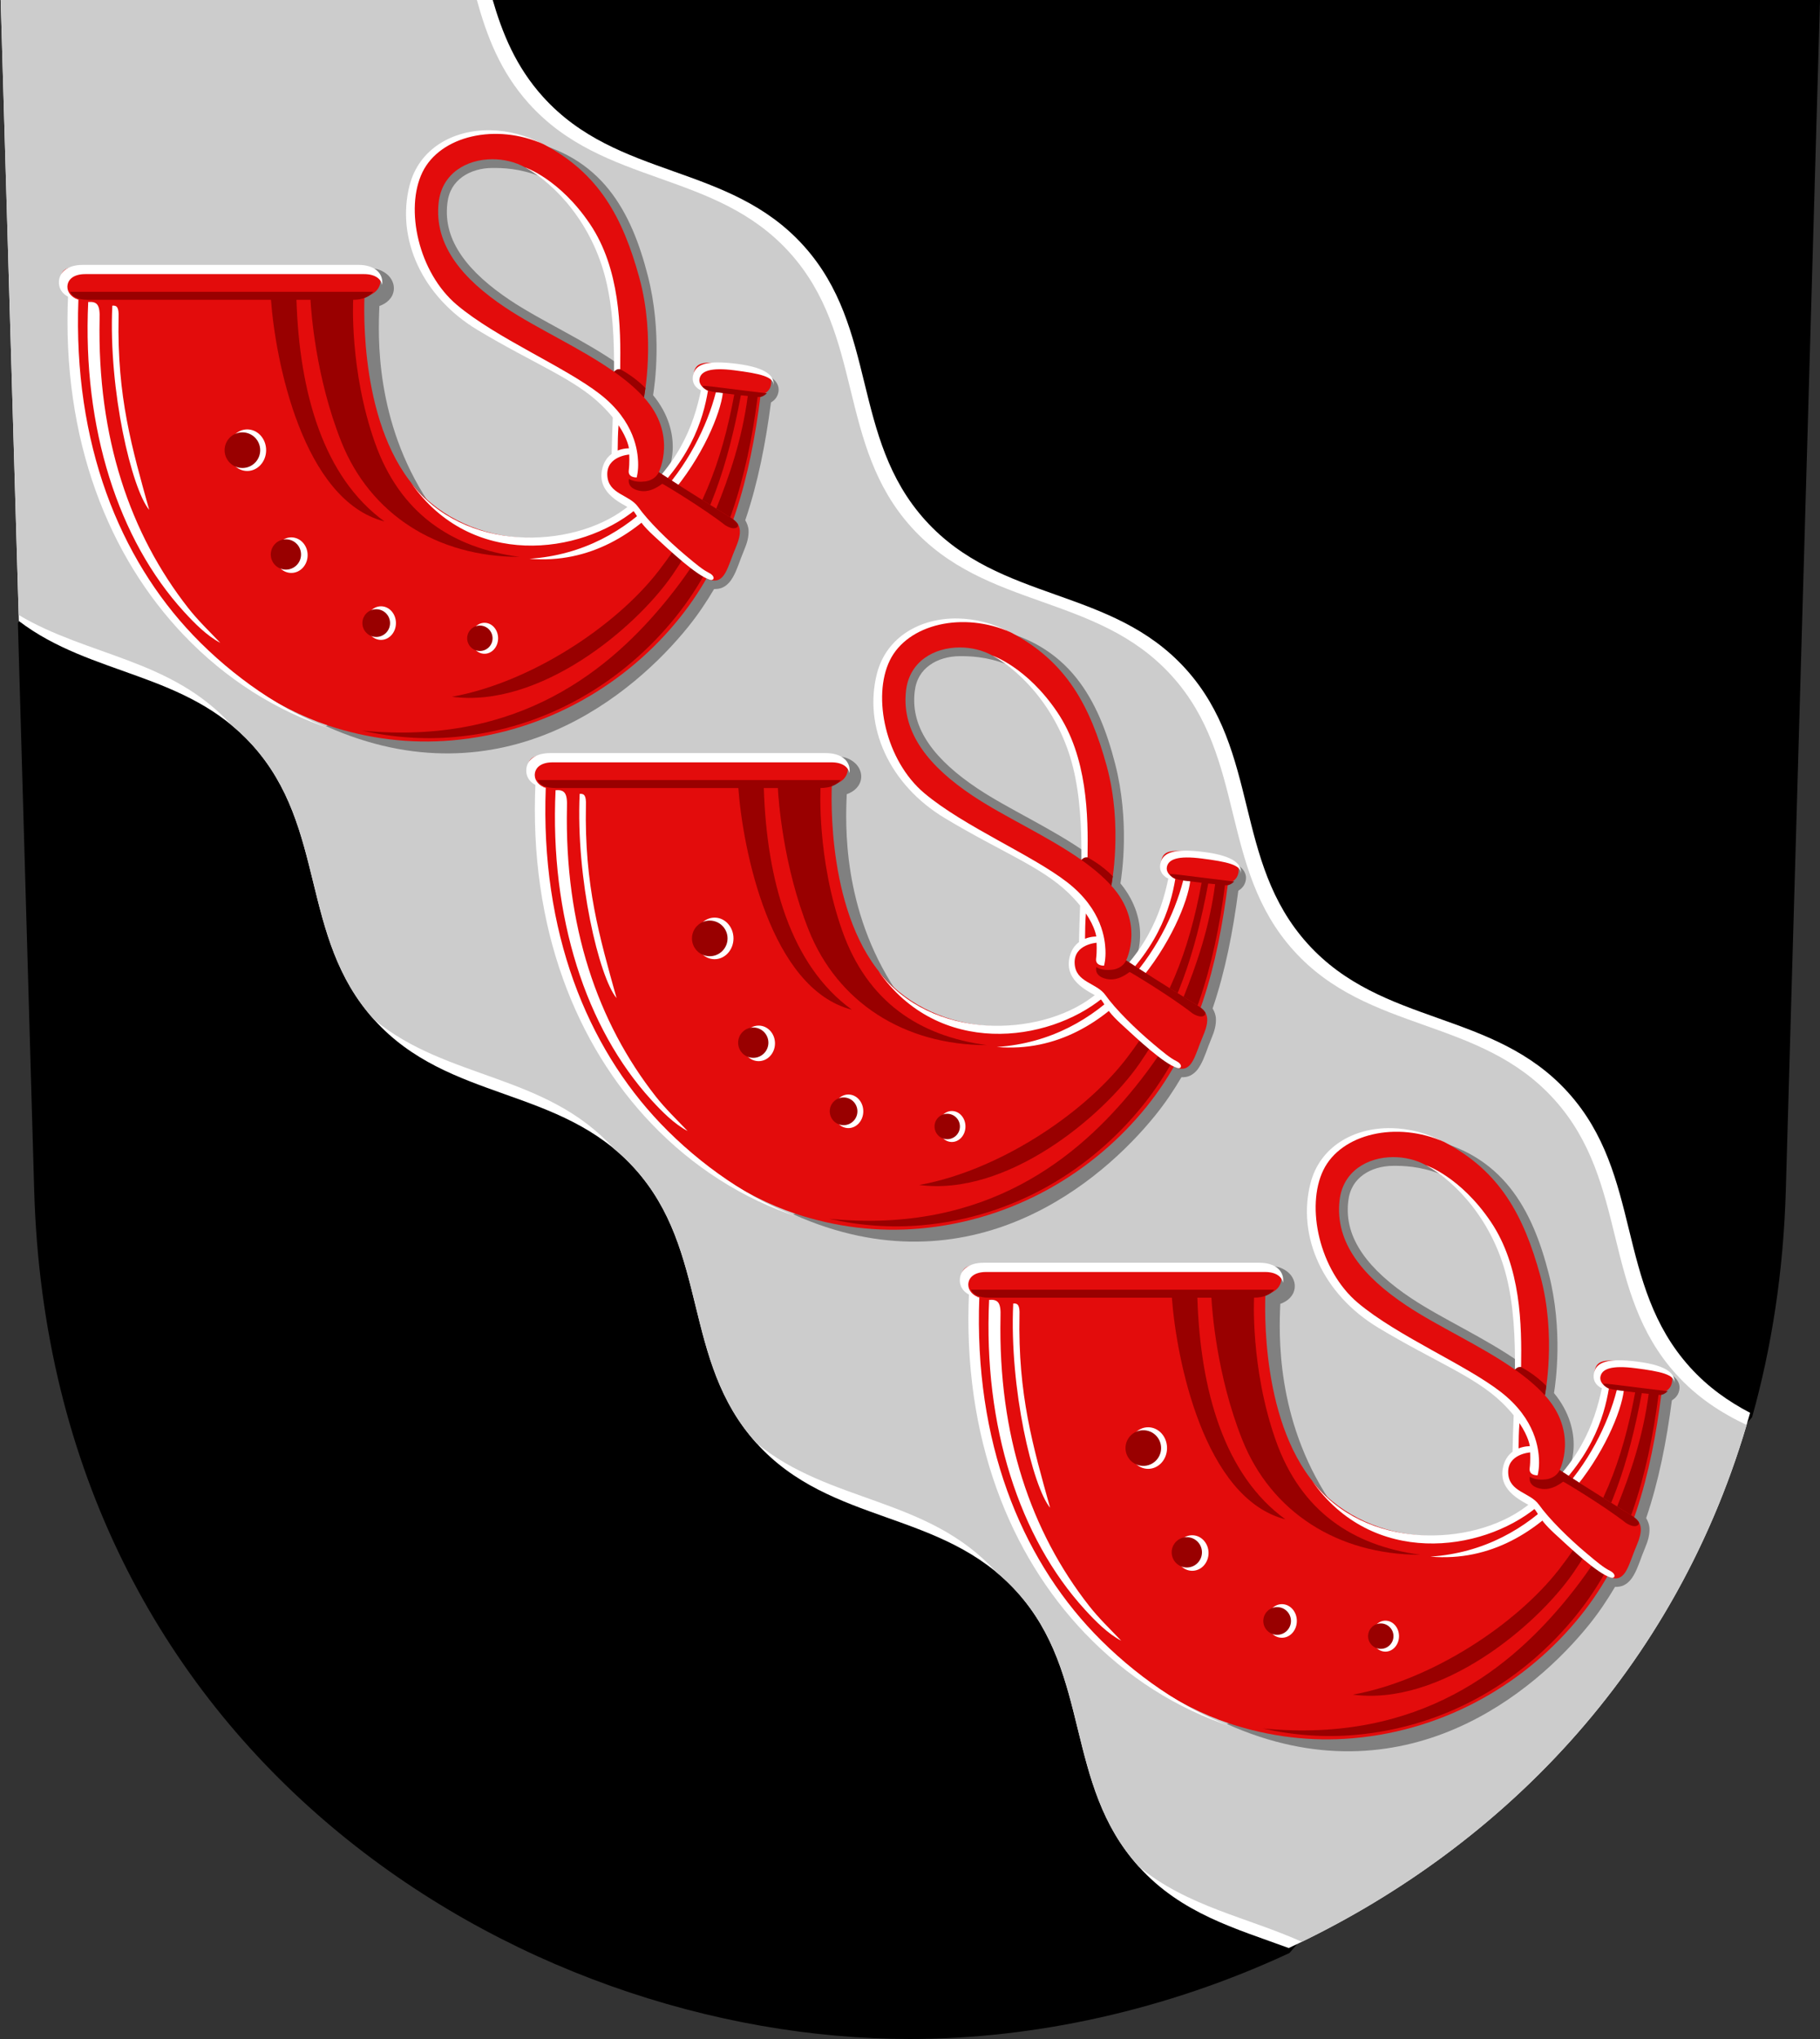 <?xml version="1.0" encoding="UTF-8" standalone="no"?>
<svg
   xmlns:dc="http://purl.org/dc/elements/1.1/"
   xmlns:cc="http://creativecommons.org/ns#"
   xmlns:rdf="http://www.w3.org/1999/02/22-rdf-syntax-ns#"
   xmlns:svg="http://www.w3.org/2000/svg"
   xmlns="http://www.w3.org/2000/svg"
   width="500"
   height="560"
   viewBox="0 0 132.292 148.167"
   version="1.1"
   id="svg847">
  <rect x="0" y="0" width="132.292" height="148.167" fill="#333333" stroke="none"/>
  <defs
     id="defs841" />
  <path
     id="path8294"
     style="font-variation-settings:normal;vector-effect:none;fill:#000000;fill-opacity:1;stroke:none;stroke-width:0.265;stroke-linecap:butt;stroke-linejoin:miter;stroke-miterlimit:5;stroke-dasharray:none;stroke-dashoffset:0;stroke-opacity:1;stop-color:#000000;opacity:1"
     d="m 1.3,45.274 1.184,41.203 c 1.182,41.144 35.294,61.69 63.662,61.69 9.029,0 18.639,-2.085 27.584,-6.249 L 127.356,102.984 c 1.423,-5.075 2.281,-10.576 2.452,-16.507 C 130.989,45.333 132.292,0 132.292,0 H 35.809 Z" />
  <g
     id="use8305"
     style="stroke-width:0.277;stroke-miterlimit:5;stroke-dasharray:none;opacity:1"
     transform="matrix(0.641,0.71,-0.709,0.642,-67.346,-204.323)">
    <path
       id="use8333"
       style="font-variation-settings:normal;vector-effect:none;fill:#ffffff;fill-opacity:1;stroke:none;stroke-width:1.147;stroke-linecap:butt;stroke-linejoin:miter;stroke-miterlimit:5;stroke-dasharray:none;stroke-dashoffset:0;stroke-opacity:1;stop-color:#000000"
       d="m 74.465,195.178 5.141,178.809 c 20.922,15.941 48.197,14.636 67.23,35.705 21.495,23.794 13.517,55.161 35.012,78.955 21.495,23.794 53.509,19.034 75.004,42.828 21.495,23.794 13.517,55.161 35.012,78.955 21.495,23.794 53.509,19.034 75.004,42.828 21.495,23.794 13.515,55.161 35.01,78.955 12.271,13.584 27.968,17.866 43.182,23.463 59.739,-27.778 111.968,-79.02 132.951,-153.766 -6.2,-3.237 -12.083,-7.339 -17.334,-13.152 -21.495,-23.794 -13.517,-55.161 -35.012,-78.955 -21.495,-23.794 -53.507,-19.032 -75.002,-42.826 -21.495,-23.794 -13.517,-55.163 -35.012,-78.957 -21.495,-23.794 -53.509,-19.032 -75.004,-42.826 -21.495,-23.794 -13.517,-55.161 -35.012,-78.955 -21.495,-23.794 -53.509,-19.034 -75.004,-42.828 -7.816,-8.652 -11.728,-18.306 -14.584,-28.232 z"
       transform="matrix(0.177,-0.196,0.196,0.177,154.135,70.849)" />
    <path
       id="path8343"
       style="font-variation-settings:normal;vector-effect:none;fill:#cccccc;fill-opacity:1;stroke:none;stroke-width:1.147;stroke-linecap:butt;stroke-linejoin:miter;stroke-miterlimit:5;stroke-dasharray:none;stroke-dashoffset:0;stroke-opacity:1;stop-color:#000000"
       d="M 75.244,195.178 74.475,195.5 79.557,372.256 c 19.948,11.89 44.039,12.617 61.314,31.74 2.061,1.703 4.056,3.582 5.965,5.695 21.483,23.781 13.527,55.125 34.977,78.914 21.137,17.469 49.489,15.493 69.074,37.174 2.061,1.703 4.056,3.582 5.965,5.695 21.483,23.781 13.527,55.125 34.977,78.914 21.137,17.469 49.489,15.493 69.076,37.176 2.061,1.704 4.055,3.582 5.963,5.693 21.481,23.779 13.526,55.121 34.971,78.91 14.047,11.612 31.276,14.639 47.006,21.723 57.223,-27.712 107.01,-77.203 128.158,-148.488 -7.301,-3.456 -14.236,-7.903 -20.326,-14.645 -21.495,-23.794 -13.515,-55.161 -35.01,-78.955 -21.495,-23.794 -53.509,-19.032 -75.004,-42.826 -21.495,-23.794 -13.517,-55.163 -35.012,-78.957 -21.495,-23.794 -53.509,-19.032 -75.004,-42.826 -21.495,-23.794 -13.517,-55.161 -35.012,-78.955 -21.495,-23.794 -53.509,-19.034 -75.004,-42.828 -8.339,-9.232 -12.23,-19.606 -15.139,-30.232 z"
       transform="matrix(0.177,-0.196,0.196,0.177,154.135,70.849)" />
  </g>
  <g
     id="g12063"
     transform="matrix(0.956,0,0,0.957,-18.834,-49.419)"
     style="stroke-width:1.046;opacity:1">
    <path
       style="color:#000000;font-style:normal;font-variant:normal;font-weight:normal;font-stretch:normal;font-size:medium;line-height:normal;font-family:sans-serif;font-variant-ligatures:normal;font-variant-position:normal;font-variant-caps:normal;font-variant-numeric:normal;font-variant-alternates:normal;font-variant-east-asian:normal;font-feature-settings:normal;font-variation-settings:normal;text-indent:0;text-align:start;text-decoration:none;text-decoration-line:none;text-decoration-style:solid;text-decoration-color:#000000;letter-spacing:normal;word-spacing:normal;text-transform:none;writing-mode:lr-tb;direction:ltr;text-orientation:mixed;dominant-baseline:auto;baseline-shift:baseline;text-anchor:start;white-space:normal;shape-padding:0;shape-margin:0;inline-size:0;clip-rule:nonzero;display:inline;overflow:visible;visibility:visible;opacity:1;isolation:auto;mix-blend-mode:normal;color-interpolation:sRGB;color-interpolation-filters:linearRGB;solid-color:#000000;solid-opacity:1;vector-effect:none;fill:#808080;fill-opacity:1;fill-rule:evenodd;stroke:none;stroke-width:1.046;stroke-linecap:butt;stroke-linejoin:miter;stroke-miterlimit:5;stroke-dasharray:none;stroke-dashoffset:0;stroke-opacity:1;paint-order:markers stroke fill;color-rendering:auto;image-rendering:auto;shape-rendering:auto;text-rendering:auto;enable-background:accumulate;stop-color:#000000;stop-opacity:1"
       d="m 379.24,392.215 c 4.885,6.094 7.963,14.01 10.217,22.76 4.29,16.653 1.285,33.207 1.285,33.207 l 3.49,22.719 5.459,0.264 c 0,0 1.595,-3.213 1.758,-7.758 0.153,-4.275 -1.108,-9.941 -5.629,-15.416 0.458,-2.765 2.683,-17.94 -1.521,-34.262 -2.345,-9.102 -5.6,-17.706 -11.158,-24.641 -5.559,-6.934 -13.48,-12.082 -24.52,-14.115 l -20.467,6.422 c -3.326,2.408 -5.786,6.219 -6.342,11.082 -0.772,6.758 1.192,12.941 4.889,18.305 3.697,5.364 9.073,9.996 15.34,14.174 9.438,6.292 21.752,11.745 31.129,18.354 l 2.879,-4.086 c -9.986,-7.037 -22.377,-12.523 -31.234,-18.428 -5.939,-3.959 -10.829,-8.256 -13.996,-12.852 -3.167,-4.595 -4.666,-9.4 -4.037,-14.9 0.407,-3.565 1.999,-5.931 4.305,-7.6 2.305,-1.669 5.411,-2.551 8.6,-2.561 2.763,-0.008 7.639,0.049 13.658,2.402 z m -66.896,28.131 c -0.241,6.237 -2.492,34.825 14.857,61.062 l 4.17,-2.758 c -15.409,-23.303 -14.455,-47.771 -14.08,-56.213 2.214,-0.777 3.888,-2.372 4.133,-4.596 0.161,-1.461 -0.429,-2.958 -1.441,-4.021 -1.012,-1.063 -2.661,-1.978 -4.458,-2.132 z m -10.396,122.471 c 25.351,11.367 47.735,9.011 65.438,1.395 17.703,-7.616 30.803,-20.343 38.434,-29.77 2.832,-3.499 5.284,-7.156 7.502,-10.908 0.899,0.019 1.779,-0.103 2.553,-0.49 1.368,-0.685 2.222,-1.81 2.865,-2.939 1.286,-2.258 1.997,-4.906 3.113,-7.512 0.967,-2.256 1.444,-4.095 1.361,-5.842 -0.052,-1.1 -0.448,-2.064 -0.947,-2.926 3.661,-10.781 5.852,-22.128 7.371,-33.729 0.431,-0.297 0.883,-0.591 1.338,-1.166 0.6,-0.759 1.17,-2.234 0.689,-3.631 -0.481,-1.397 -1.553,-2.229 -2.857,-2.916 l -3.75,4.453 -25.217,53.155 z m 109.094,-39.684 c 10e-4,5e-4 0.019,0.006 0.023,0.008 l -0.004,0.002 c 10e-6,10e-6 -0.017,-0.009 -0.019,-0.01 z"
       id="path12069"
       transform="scale(0.265)" />
    <path
       id="rect8355-2"
       style="fill:#e30c0c;fill-opacity:1;fill-rule:evenodd;stroke:none;stroke-width:0.277;stroke-linejoin:miter;stroke-miterlimit:5;stroke-dasharray:none;paint-order:markers stroke fill"
       d="m 61.447,108.935 h 20.471 c 1.215,0 2.252,0.307 2.252,1.04 0,0.733 -0.612,1.324 -1.827,1.324 H 61.447 c -1.215,0 -1.614,-0.59 -1.614,-1.324 0,-0.733 0.399,-1.04 1.614,-1.04 z" />
    <path
       style="font-variation-settings:normal;opacity:1;vector-effect:none;fill:#e30c0c;fill-opacity:1;stroke:none;stroke-width:0.138;stroke-linecap:butt;stroke-linejoin:miter;stroke-miterlimit:5;stroke-dasharray:none;stroke-dashoffset:0;stroke-opacity:1;stop-color:#000000;stop-opacity:1"
       d="m 82.966,110.865 c 0,0 -0.631,8.988 3.378,14.3 4.009,5.312 12.098,5.513 16.425,2.255 4.328,-3.258 5.262,-6.507 5.816,-9.155 0,0 -0.769,-0.397 -0.6,-1.234 0.169,-0.838 0.727,-0.927 3.057,-0.626 2.33,0.301 2.911,0.712 2.831,1.428 -0.085,0.763 -0.802,0.852 -0.802,0.852 -0.791,6.241 -2.276,12.149 -6.213,17.012 -3.937,4.863 -9.992,8.607 -17.272,9.233 -3.15,0.271 -6.308,-0.11 -9.388,-1.126 -4.039,-1.332 -8.008,-4.143 -11.201,-7.487 -5.627,-5.893 -8.883,-14.331 -8.358,-25.491 z"
       id="path8358" />
    <path
       id="rect8355"
       style="opacity:1;fill:#ffffff;fill-opacity:1;fill-rule:evenodd;stroke:none;stroke-width:1.046;stroke-linejoin:miter;stroke-miterlimit:5;stroke-dasharray:none;paint-order:markers stroke fill"
       d="m 227.773,416.979 c 0,-2.037 1.655,-3.678 5.129,-3.678 h 79.998 c 3.131,0 4.847,1.337 5.158,3.092 0.038,-0.242 0.065,-0.488 0.065,-0.74 0,-2.772 -2.312,-5.002 -6.904,-5.002 h -78.979 c -4.592,0 -6.904,2.23 -6.904,5.002 0,2.494 1.873,4.552 5.594,4.939 -1.765,-0.473 -3.156,-1.968 -3.156,-3.612 z m 90.285,-0.584 c -0.048,0.302 -0.125,0.594 -0.232,0.875 0.107,-0.281 0.185,-0.573 0.232,-0.875 z m -0.232,0.875 c -0.213,0.56 -0.543,1.077 -0.99,1.527 0.449,-0.451 0.777,-0.967 0.99,-1.527 z m -1.002,1.539 c -0.212,0.211 -0.455,0.405 -0.719,0.586 0.264,-0.181 0.507,-0.375 0.719,-0.586 z m -0.797,0.641 c -0.256,0.169 -0.537,0.32 -0.84,0.457 0.303,-0.137 0.584,-0.288 0.84,-0.457 z m -0.979,0.52 c -0.305,0.13 -0.634,0.243 -0.984,0.338 0.351,-0.095 0.679,-0.208 0.984,-0.338 z m -1.158,0.381 c -0.362,0.09 -0.742,0.164 -1.15,0.215 0.408,-0.05 0.789,-0.125 1.15,-0.215 z m -1.295,0.229 c -0.435,0.048 -0.89,0.078 -1.377,0.078 0.486,0 0.942,-0.03 1.377,-0.078 z"
       transform="scale(0.265)" />
    <path
       id="path8372"
       style="font-variation-settings:normal;opacity:1;vector-effect:none;fill:#ffffff;fill-opacity:1;stroke:none;stroke-width:0.523;stroke-linecap:butt;stroke-linejoin:miter;stroke-miterlimit:5;stroke-dasharray:none;stroke-dashoffset:0;stroke-opacity:1;stop-color:#000000;stop-opacity:1"
       transform="scale(0.265)"
       d="m 242.456,425.613 c 0.101,-2.701 -0.43,-3.403 -1.796,-3.28 -1.148,24.393 5.602,52.582 10.581,58.516 -4.895,-17.574 -9.254,-32.296 -8.786,-55.236 z m -8.711,-4.329 c -1.708,36.28 8.73,68.245 27.462,88.737 3.046,3.332 6.575,6.9 10.436,8.933 -3.172,-3.331 -6.416,-6.426 -9.187,-9.957 -16.669,-21.244 -26.14,-48.716 -25.444,-82.835 0.151,-4.018 -0.64,-5.061 -3.268,-4.878 z m 182.097,25.992 -2.008,-0.133 c -5.041,19.653 -22.774,45.684 -53.5,47.717 34.742,3.009 54.171,-35.64 55.508,-47.585 z m -152.032,69.456 c -20.983,-21.973 -34.431,-54.76 -32.881,-96.142 -1.365,-0.104 -2.128,-0.943 -2.944,-1.718 -1.986,42.179 11.906,75.588 33.174,97.859 12.115,12.687 26.624,21.759 41.955,26.78 -13.234,-4.859 -27.756,-14.687 -39.305,-26.78 z M 414.283,438.6 c -4.631,0.03 -6.523,1.346 -7.002,3.721 -0.639,3.167 2.268,4.287 2.268,4.287 -2.094,10.01 -6.435,22.38 -21.791,33.939 -15.356,11.559 -46.266,12.594 -61.418,-7.482 17.299,24.801 48.602,20.629 64.428,7.717 15.826,-12.912 19.452,-26.114 20.789,-34.041 0,0 -2.846,-1.311 -2.41,-3.473 0.436,-2.161 3.058,-3.301 10.068,-2.396 7.01,0.905 11.474,1.772 11.174,4.48 0.3,-2.708 -1.704,-5.209 -10.512,-6.346 -2.202,-0.284 -4.05,-0.416 -5.594,-0.406 z" />
    <path
       id="path8401"
       style="opacity:1;fill:#990000;fill-opacity:1;fill-rule:evenodd;stroke:none;stroke-width:1.046;stroke-linejoin:miter;stroke-miterlimit:5;stroke-dasharray:none;paint-order:markers stroke fill"
       d="m 228.543,418.379 c 0.673,1.489 2.332,2.277 5.146,2.277 h 52.492 c 1.282,17.415 9.103,57.534 32.574,63.516 -17.564,-12.698 -24.431,-36.99 -25.26,-63.516 h 4.029 c 0.171,3.242 1.45,22.172 8.854,40.713 8.248,20.655 27.316,32.955 51.1,32.955 -19.395,-2.581 -34.292,-12.421 -41.496,-32.807 -7.31,-20.686 -6.215,-40.861 -6.215,-40.861 2.814,0 4.735,-0.906 5.764,-2.277 z m 185.291,28.764 c 1.491,0.167 3.391,0.443 5.279,0.66 -3.729,19.946 -9.545,34.828 -21.738,50.57 -12.324,15.912 -36.782,31.984 -59.283,36.031 25.153,3.339 52.633,-19.527 63.262,-34.895 10.625,-15.364 15.933,-31.528 19.65,-51.49 0.938,0.102 1.208,0.116 1.982,0.193 -1.642,12.431 -5.24,22.881 -9.199,32.678 l -7.141,16.547 c -1.951,2.897 -4.156,5.865 -6.658,8.955 -16.205,20.018 -42.531,42.082 -87.715,37.707 8.726,1.968 17.624,2.615 26.404,1.859 26.969,-2.322 48.867,-16.191 63.453,-34.209 14.496,-17.907 20.733,-40.292 23.686,-63.264 0.069,0.004 0.387,0.039 0.434,0.041 1.108,0.044 2.209,-1.072 2.209,-1.072 0,0 -13.325,-1.607 -15.803,-1.941 -1.239,-0.167 -1.992,-0.202 -2.725,-0.164 0,0 0.527,1.414 3.902,1.793 z"
       transform="scale(0.265)" />
    <path
       id="path8417"
       style="font-variation-settings:normal;opacity:1;vector-effect:none;fill:#e30c0c;fill-opacity:1;stroke:none;stroke-width:0.523;stroke-linecap:butt;stroke-linejoin:miter;stroke-miterlimit:5;stroke-dasharray:none;stroke-dashoffset:0;stroke-opacity:1;stop-color:#000000;stop-opacity:1"
       d="m 381.873,469.737 c -1.164,6.634 5.009,8.517 7.223,9.901 2.214,1.384 2.058,3.248 7.415,8.203 5.357,4.955 11.672,11.717 15.542,13.007 4.42,1.473 5.116,-3.678 7.5,-9.24 2.384,-5.562 0.778,-7.133 -1.74,-8.705 -2.519,-1.572 -14.331,-8.84 -20.357,-12.857 0,0 5.406,-10.804 -4.254,-21.41 0,0 3.411,-17.047 -1.324,-34.283 -4.735,-17.236 -11.555,-29.926 -27.465,-38.26 -4.972,-2.604 -10.209,-3.529 -15.18,-3.631 -10.936,-0.224 -20.015,5.752 -22.701,16.133 -3.908,15.099 3.41,30.114 19.51,39.774 16.099,9.66 27.084,14.094 34.85,21.592 1.333,1.287 3.194,3.08 4.121,4.226 -0.138,3.597 -0.274,7.683 -0.332,11.006 -1.265,0.944 -2.388,2.161 -2.807,4.546 z m -32.195,-89.354 c 3.306,-0.009 6.64,0.787 9.432,2.338 8.932,4.962 19.996,15.823 23.911,31.608 2.051,8.272 3.012,19.596 1.589,26.937 -9.682,-6.823 -22.034,-12.292 -31.182,-18.391 -12.205,-8.137 -20.532,-17.857 -19.131,-30.115 0.963,-8.428 8.107,-12.356 15.381,-12.377 z"
       transform="scale(0.265)" />
    <path
       id="path8460"
       style="font-variation-settings:normal;opacity:1;vector-effect:none;fill:#ffffff;fill-opacity:1;stroke:none;stroke-width:0.523;stroke-linecap:butt;stroke-linejoin:miter;stroke-miterlimit:5;stroke-dasharray:none;stroke-dashoffset:0;stroke-opacity:1;stop-color:#000000;stop-opacity:1"
       d="m 349.232,372.082 c -10.936,-0.224 -20.583,5.373 -23.27,15.754 -3.908,15.099 3.41,31.819 19.51,41.479 16.099,9.66 27.652,13.904 35.418,21.402 1.333,1.287 2.436,2.512 3.363,3.658 -0.138,3.597 -0.274,7.115 -0.332,10.438 -1.265,0.944 -2.388,2.445 -2.807,4.83 -1.164,6.634 5.956,9.464 8.17,10.848 2.214,1.384 1.205,2.679 6.562,7.635 5.357,4.955 12.335,11.432 16.205,12.723 1.361,0.454 1.698,-0.991 -0.139,-1.913 -1.901,-0.954 -3.691,-2.456 -6.734,-5.006 -5.072,-4.25 -10.796,-9.895 -13.662,-13.929 -2.566,-3.611 -8.591,-3.56 -8.839,-9.107 -0.245,-5.467 6.294,-5.894 6.294,-5.894 0,0 0.135,2.41 -0.133,4.553 -0.268,2.143 2.275,2.01 2.275,2.01 0,0 0.536,-1.874 0.402,-4.553 -0.134,-2.679 -0.771,-11.432 -10.936,-19.318 -10.164,-7.887 -29.659,-15.998 -41.029,-25.549 -11.111,-9.333 -14.999,-27.589 -9.91,-38.035 5.089,-10.446 21.057,-14.156 34.77,-8.016 -4.972,-2.604 -10.209,-3.908 -15.18,-4.01 z m 9.877,10.639 c 8.932,4.962 19.193,16.225 23.107,32.01 2.051,8.272 2.476,17.453 2.393,26.535 0.941,-0.329 1.773,-0.713 1.773,-0.713 0.189,-11.932 -3.4e-4,-28.789 -8.713,-41.668 -8.713,-12.879 -18.561,-16.164 -18.561,-16.164 z m 26.801,73.889 c 2.703,4.014 2.975,6.605 2.975,6.605 0,0 -1.517,-0.048 -3.225,0.633 0.017,-2.413 0.056,-4.825 0.25,-7.238 z"
       transform="scale(0.265)" />
    <path
       id="path8467"
       style="font-variation-settings:normal;vector-effect:none;fill:#990000;fill-opacity:1;stroke:none;stroke-width:0.523;stroke-linecap:butt;stroke-linejoin:miter;stroke-miterlimit:5;stroke-dasharray:none;stroke-dashoffset:0;stroke-opacity:1;stop-color:#000000"
       d="m 386.383,440.553 c -0.823,-0.148 -1.325,0.237 -1.773,0.713 3.236,2.28 6.172,4.712 8.592,7.369 0,0 0.193,-1.01 0.42,-2.678 -3.272,-3.395 -7.238,-5.404 -7.238,-5.404 z m 11.072,29.492 c 0,0 -0.875,2.297 -4,2.676 -3.125,0.379 -4.547,-0.758 -4.547,-0.758 0,0 -0.86,2.573 2.936,3.408 3.478,0.766 6.44,-1.988 6.629,-1.988 0.181,0 11.818,7.002 18.024,11.854 2.879,1.811 4.111,0.414 3.586,-0.375 -0.525,-0.79 -1.334,-1.374 -2.27,-1.959 -2.519,-1.572 -14.331,-8.84 -20.357,-12.857 z"
       transform="scale(0.265)" />
    <ellipse
       style="opacity:1;fill:#ffffff;fill-opacity:1;fill-rule:evenodd;stroke:none;stroke-width:0.138;stroke-linejoin:miter;stroke-miterlimit:5;stroke-dasharray:none;paint-order:markers stroke fill"
       id="circle12018"
       cx="74.033"
       cy="122.894"
       rx="1.437"
       ry="1.579" />
    <ellipse
       style="fill:#ffffff;fill-opacity:1;fill-rule:evenodd;stroke:none;stroke-width:0.138;stroke-linejoin:miter;stroke-miterlimit:5;stroke-dasharray:none;paint-order:markers stroke fill"
       id="circle12020"
       cx="77.384"
       cy="130.864"
       rx="1.242"
       ry="1.35" />
    <ellipse
       style="fill:#ffffff;fill-opacity:1;fill-rule:evenodd;stroke:none;stroke-width:0.138;stroke-linejoin:miter;stroke-miterlimit:5;stroke-dasharray:none;paint-order:markers stroke fill"
       id="circle12022"
       cx="84.206"
       cy="136.023"
       rx="1.134"
       ry="1.276" />
    <ellipse
       style="fill:#ffffff;fill-opacity:1;fill-rule:evenodd;stroke:none;stroke-width:0.138;stroke-linejoin:miter;stroke-miterlimit:5;stroke-dasharray:none;paint-order:markers stroke fill"
       id="circle12024"
       cx="92.074"
       cy="137.176"
       rx="1.034"
       ry="1.176" />
    <circle
       style="opacity:1;fill:#990000;fill-opacity:1;fill-rule:evenodd;stroke:none;stroke-width:0.138;stroke-linejoin:miter;stroke-miterlimit:5;stroke-dasharray:none;paint-order:markers stroke fill"
       id="path11974"
       cx="73.666"
       cy="122.894"
       r="1.353" />
    <circle
       style="fill:#990000;fill-opacity:1;fill-rule:evenodd;stroke:none;stroke-width:0.138;stroke-linejoin:miter;stroke-miterlimit:5;stroke-dasharray:none;paint-order:markers stroke fill"
       id="path11974-0"
       cx="76.974"
       cy="130.812"
       r="1.151" />
    <circle
       style="fill:#990000;fill-opacity:1;fill-rule:evenodd;stroke:none;stroke-width:0.138;stroke-linejoin:miter;stroke-miterlimit:5;stroke-dasharray:none;paint-order:markers stroke fill"
       id="path11974-0-6"
       cx="83.841"
       cy="136.023"
       r="1.052" />
    <circle
       style="fill:#990000;fill-opacity:1;fill-rule:evenodd;stroke:none;stroke-width:0.138;stroke-linejoin:miter;stroke-miterlimit:5;stroke-dasharray:none;paint-order:markers stroke fill"
       id="circle12016"
       cx="91.722"
       cy="137.176"
       r="0.965" />
  </g>
  <g
     id="use12065"
     transform="matrix(0.956,0,0,0.957,-52.805,-84.896)"
     style="stroke-width:1.046;opacity:1">
    <path
       style="color:#000000;font-style:normal;font-variant:normal;font-weight:normal;font-stretch:normal;font-size:medium;line-height:normal;font-family:sans-serif;font-variant-ligatures:normal;font-variant-position:normal;font-variant-caps:normal;font-variant-numeric:normal;font-variant-alternates:normal;font-variant-east-asian:normal;font-feature-settings:normal;font-variation-settings:normal;text-indent:0;text-align:start;text-decoration:none;text-decoration-line:none;text-decoration-style:solid;text-decoration-color:#000000;letter-spacing:normal;word-spacing:normal;text-transform:none;writing-mode:lr-tb;direction:ltr;text-orientation:mixed;dominant-baseline:auto;baseline-shift:baseline;text-anchor:start;white-space:normal;shape-padding:0;shape-margin:0;inline-size:0;clip-rule:nonzero;display:inline;overflow:visible;visibility:visible;opacity:1;isolation:auto;mix-blend-mode:normal;color-interpolation:sRGB;color-interpolation-filters:linearRGB;solid-color:#000000;solid-opacity:1;vector-effect:none;fill:#808080;fill-opacity:1;fill-rule:evenodd;stroke:none;stroke-width:1.046;stroke-linecap:butt;stroke-linejoin:miter;stroke-miterlimit:5;stroke-dasharray:none;stroke-dashoffset:0;stroke-opacity:1;paint-order:markers stroke fill;color-rendering:auto;image-rendering:auto;shape-rendering:auto;text-rendering:auto;enable-background:accumulate;stop-color:#000000;stop-opacity:1"
       d="m 379.24,392.215 c 4.885,6.094 7.963,14.01 10.217,22.76 4.29,16.653 1.285,33.207 1.285,33.207 l 3.49,22.719 5.459,0.264 c 0,0 1.595,-3.213 1.758,-7.758 0.153,-4.275 -1.108,-9.941 -5.629,-15.416 0.458,-2.765 2.683,-17.94 -1.521,-34.262 -2.345,-9.102 -5.6,-17.706 -11.158,-24.641 -5.559,-6.934 -13.48,-12.082 -24.52,-14.115 l -20.467,6.422 c -3.326,2.408 -5.786,6.219 -6.342,11.082 -0.772,6.758 1.192,12.941 4.889,18.305 3.697,5.364 9.073,9.996 15.34,14.174 9.438,6.292 21.752,11.745 31.129,18.354 l 2.879,-4.086 c -9.986,-7.037 -22.377,-12.523 -31.234,-18.428 -5.939,-3.959 -10.829,-8.256 -13.996,-12.852 -3.167,-4.595 -4.666,-9.4 -4.037,-14.9 0.407,-3.565 1.999,-5.931 4.305,-7.6 2.305,-1.669 5.411,-2.551 8.6,-2.561 2.763,-0.008 7.639,0.049 13.658,2.402 z m -66.896,28.131 c -0.241,6.237 -2.492,34.825 14.857,61.062 l 4.17,-2.758 c -15.409,-23.303 -14.455,-47.771 -14.08,-56.213 2.214,-0.777 3.888,-2.372 4.133,-4.596 0.161,-1.461 -0.429,-2.958 -1.441,-4.021 -1.012,-1.063 -2.661,-1.978 -4.458,-2.132 z m -10.396,122.471 c 25.351,11.367 47.735,9.011 65.438,1.395 17.703,-7.616 30.803,-20.343 38.434,-29.77 2.832,-3.499 5.284,-7.156 7.502,-10.908 0.899,0.019 1.779,-0.103 2.553,-0.49 1.368,-0.685 2.222,-1.81 2.865,-2.939 1.286,-2.258 1.997,-4.906 3.113,-7.512 0.967,-2.256 1.444,-4.095 1.361,-5.842 -0.052,-1.1 -0.448,-2.064 -0.947,-2.926 3.661,-10.781 5.852,-22.128 7.371,-33.729 0.431,-0.297 0.883,-0.591 1.338,-1.166 0.6,-0.759 1.17,-2.234 0.689,-3.631 -0.481,-1.397 -1.553,-2.229 -2.857,-2.916 l -3.75,4.453 -25.217,53.155 z m 109.094,-39.684 c 10e-4,5e-4 0.019,0.006 0.023,0.008 l -0.004,0.002 c 10e-6,10e-6 -0.017,-0.009 -0.019,-0.01 z"
       id="path12214"
       transform="scale(0.265)" />
    <path
       id="path12216"
       style="fill:#e30c0c;fill-opacity:1;fill-rule:evenodd;stroke:none;stroke-width:0.277;stroke-linejoin:miter;stroke-miterlimit:5;stroke-dasharray:none;paint-order:markers stroke fill"
       d="m 61.447,108.935 h 20.471 c 1.215,0 2.252,0.307 2.252,1.04 0,0.733 -0.612,1.324 -1.827,1.324 H 61.447 c -1.215,0 -1.614,-0.59 -1.614,-1.324 0,-0.733 0.399,-1.04 1.614,-1.04 z" />
    <path
       style="font-variation-settings:normal;opacity:1;vector-effect:none;fill:#e30c0c;fill-opacity:1;stroke:none;stroke-width:0.138;stroke-linecap:butt;stroke-linejoin:miter;stroke-miterlimit:5;stroke-dasharray:none;stroke-dashoffset:0;stroke-opacity:1;stop-color:#000000;stop-opacity:1"
       d="m 82.966,110.865 c 0,0 -0.631,8.988 3.378,14.3 4.009,5.312 12.098,5.513 16.425,2.255 4.328,-3.258 5.262,-6.507 5.816,-9.155 0,0 -0.769,-0.397 -0.6,-1.234 0.169,-0.838 0.727,-0.927 3.057,-0.626 2.33,0.301 2.911,0.712 2.831,1.428 -0.085,0.763 -0.802,0.852 -0.802,0.852 -0.791,6.241 -2.276,12.149 -6.213,17.012 -3.937,4.863 -9.992,8.607 -17.272,9.233 -3.15,0.271 -6.308,-0.11 -9.388,-1.126 -4.039,-1.332 -8.008,-4.143 -11.201,-7.487 -5.627,-5.893 -8.883,-14.331 -8.358,-25.491 z"
       id="path12218" />
    <path
       id="path12220"
       style="opacity:1;fill:#ffffff;fill-opacity:1;fill-rule:evenodd;stroke:none;stroke-width:1.046;stroke-linejoin:miter;stroke-miterlimit:5;stroke-dasharray:none;paint-order:markers stroke fill"
       d="m 227.773,416.979 c 0,-2.037 1.655,-3.678 5.129,-3.678 h 79.998 c 3.131,0 4.847,1.337 5.158,3.092 0.038,-0.242 0.065,-0.488 0.065,-0.74 0,-2.772 -2.312,-5.002 -6.904,-5.002 h -78.979 c -4.592,0 -6.904,2.23 -6.904,5.002 0,2.494 1.873,4.552 5.594,4.939 -1.765,-0.473 -3.156,-1.968 -3.156,-3.612 z m 90.285,-0.584 c -0.048,0.302 -0.125,0.594 -0.232,0.875 0.107,-0.281 0.185,-0.573 0.232,-0.875 z m -0.232,0.875 c -0.213,0.56 -0.543,1.077 -0.99,1.527 0.449,-0.451 0.777,-0.967 0.99,-1.527 z m -1.002,1.539 c -0.212,0.211 -0.455,0.405 -0.719,0.586 0.264,-0.181 0.507,-0.375 0.719,-0.586 z m -0.797,0.641 c -0.256,0.169 -0.537,0.32 -0.84,0.457 0.303,-0.137 0.584,-0.288 0.84,-0.457 z m -0.979,0.52 c -0.305,0.13 -0.634,0.243 -0.984,0.338 0.351,-0.095 0.679,-0.208 0.984,-0.338 z m -1.158,0.381 c -0.362,0.09 -0.742,0.164 -1.15,0.215 0.408,-0.05 0.789,-0.125 1.15,-0.215 z m -1.295,0.229 c -0.435,0.048 -0.89,0.078 -1.377,0.078 0.486,0 0.942,-0.03 1.377,-0.078 z"
       transform="scale(0.265)" />
    <path
       id="path12222"
       style="font-variation-settings:normal;opacity:1;vector-effect:none;fill:#ffffff;fill-opacity:1;stroke:none;stroke-width:0.523;stroke-linecap:butt;stroke-linejoin:miter;stroke-miterlimit:5;stroke-dasharray:none;stroke-dashoffset:0;stroke-opacity:1;stop-color:#000000;stop-opacity:1"
       transform="scale(0.265)"
       d="m 242.456,425.613 c 0.101,-2.701 -0.43,-3.403 -1.796,-3.28 -1.148,24.393 5.602,52.582 10.581,58.516 -4.895,-17.574 -9.254,-32.296 -8.786,-55.236 z m -8.711,-4.329 c -1.708,36.28 8.73,68.245 27.462,88.737 3.046,3.332 6.575,6.9 10.436,8.933 -3.172,-3.331 -6.416,-6.426 -9.187,-9.957 -16.669,-21.244 -26.14,-48.716 -25.444,-82.835 0.151,-4.018 -0.64,-5.061 -3.268,-4.878 z m 182.097,25.992 -2.008,-0.133 c -5.041,19.653 -22.774,45.684 -53.5,47.717 34.742,3.009 54.171,-35.64 55.508,-47.585 z m -152.032,69.456 c -20.983,-21.973 -34.431,-54.76 -32.881,-96.142 -1.365,-0.104 -2.128,-0.943 -2.944,-1.718 -1.986,42.179 11.906,75.588 33.174,97.859 12.115,12.687 26.624,21.759 41.955,26.78 -13.234,-4.859 -27.756,-14.687 -39.305,-26.78 z M 414.283,438.6 c -4.631,0.03 -6.523,1.346 -7.002,3.721 -0.639,3.167 2.268,4.287 2.268,4.287 -2.094,10.01 -6.435,22.38 -21.791,33.939 -15.356,11.559 -46.266,12.594 -61.418,-7.482 17.299,24.801 48.602,20.629 64.428,7.717 15.826,-12.912 19.452,-26.114 20.789,-34.041 0,0 -2.846,-1.311 -2.41,-3.473 0.436,-2.161 3.058,-3.301 10.068,-2.396 7.01,0.905 11.474,1.772 11.174,4.48 0.3,-2.708 -1.704,-5.209 -10.512,-6.346 -2.202,-0.284 -4.05,-0.416 -5.594,-0.406 z" />
    <path
       id="path12224"
       style="opacity:1;fill:#990000;fill-opacity:1;fill-rule:evenodd;stroke:none;stroke-width:1.046;stroke-linejoin:miter;stroke-miterlimit:5;stroke-dasharray:none;paint-order:markers stroke fill"
       d="m 228.543,418.379 c 0.673,1.489 2.332,2.277 5.146,2.277 h 52.492 c 1.282,17.415 9.103,57.534 32.574,63.516 -17.564,-12.698 -24.431,-36.99 -25.26,-63.516 h 4.029 c 0.171,3.242 1.45,22.172 8.854,40.713 8.248,20.655 27.316,32.955 51.1,32.955 -19.395,-2.581 -34.292,-12.421 -41.496,-32.807 -7.31,-20.686 -6.215,-40.861 -6.215,-40.861 2.814,0 4.735,-0.906 5.764,-2.277 z m 185.291,28.764 c 1.491,0.167 3.391,0.443 5.279,0.66 -3.729,19.946 -9.545,34.828 -21.738,50.57 -12.324,15.912 -36.782,31.984 -59.283,36.031 25.153,3.339 52.633,-19.527 63.262,-34.895 10.625,-15.364 15.933,-31.528 19.65,-51.49 0.938,0.102 1.208,0.116 1.982,0.193 -1.642,12.431 -5.24,22.881 -9.199,32.678 l -7.141,16.547 c -1.951,2.897 -4.156,5.865 -6.658,8.955 -16.205,20.018 -42.531,42.082 -87.715,37.707 8.726,1.968 17.624,2.615 26.404,1.859 26.969,-2.322 48.867,-16.191 63.453,-34.209 14.496,-17.907 20.733,-40.292 23.686,-63.264 0.069,0.004 0.387,0.039 0.434,0.041 1.108,0.044 2.209,-1.072 2.209,-1.072 0,0 -13.325,-1.607 -15.803,-1.941 -1.239,-0.167 -1.992,-0.202 -2.725,-0.164 0,0 0.527,1.414 3.902,1.793 z"
       transform="scale(0.265)" />
    <path
       id="path12226"
       style="font-variation-settings:normal;opacity:1;vector-effect:none;fill:#e30c0c;fill-opacity:1;stroke:none;stroke-width:0.523;stroke-linecap:butt;stroke-linejoin:miter;stroke-miterlimit:5;stroke-dasharray:none;stroke-dashoffset:0;stroke-opacity:1;stop-color:#000000;stop-opacity:1"
       d="m 381.873,469.737 c -1.164,6.634 5.009,8.517 7.223,9.901 2.214,1.384 2.058,3.248 7.415,8.203 5.357,4.955 11.672,11.717 15.542,13.007 4.42,1.473 5.116,-3.678 7.5,-9.24 2.384,-5.562 0.778,-7.133 -1.74,-8.705 -2.519,-1.572 -14.331,-8.84 -20.357,-12.857 0,0 5.406,-10.804 -4.254,-21.41 0,0 3.411,-17.047 -1.324,-34.283 -4.735,-17.236 -11.555,-29.926 -27.465,-38.26 -4.972,-2.604 -10.209,-3.529 -15.18,-3.631 -10.936,-0.224 -20.015,5.752 -22.701,16.133 -3.908,15.099 3.41,30.114 19.51,39.774 16.099,9.66 27.084,14.094 34.85,21.592 1.333,1.287 3.194,3.08 4.121,4.226 -0.138,3.597 -0.274,7.683 -0.332,11.006 -1.265,0.944 -2.388,2.161 -2.807,4.546 z m -32.195,-89.354 c 3.306,-0.009 6.64,0.787 9.432,2.338 8.932,4.962 19.996,15.823 23.911,31.608 2.051,8.272 3.012,19.596 1.589,26.937 -9.682,-6.823 -22.034,-12.292 -31.182,-18.391 -12.205,-8.137 -20.532,-17.857 -19.131,-30.115 0.963,-8.428 8.107,-12.356 15.381,-12.377 z"
       transform="scale(0.265)" />
    <path
       id="path12228"
       style="font-variation-settings:normal;opacity:1;vector-effect:none;fill:#ffffff;fill-opacity:1;stroke:none;stroke-width:0.523;stroke-linecap:butt;stroke-linejoin:miter;stroke-miterlimit:5;stroke-dasharray:none;stroke-dashoffset:0;stroke-opacity:1;stop-color:#000000;stop-opacity:1"
       d="m 349.232,372.082 c -10.936,-0.224 -20.583,5.373 -23.27,15.754 -3.908,15.099 3.41,31.819 19.51,41.479 16.099,9.66 27.652,13.904 35.418,21.402 1.333,1.287 2.436,2.512 3.363,3.658 -0.138,3.597 -0.274,7.115 -0.332,10.438 -1.265,0.944 -2.388,2.445 -2.807,4.83 -1.164,6.634 5.956,9.464 8.17,10.848 2.214,1.384 1.205,2.679 6.562,7.635 5.357,4.955 12.335,11.432 16.205,12.723 1.361,0.454 1.698,-0.991 -0.139,-1.913 -1.901,-0.954 -3.691,-2.456 -6.734,-5.006 -5.072,-4.25 -10.796,-9.895 -13.662,-13.929 -2.566,-3.611 -8.591,-3.56 -8.839,-9.107 -0.245,-5.467 6.294,-5.894 6.294,-5.894 0,0 0.135,2.41 -0.133,4.553 -0.268,2.143 2.275,2.01 2.275,2.01 0,0 0.536,-1.874 0.402,-4.553 -0.134,-2.679 -0.771,-11.432 -10.936,-19.318 -10.164,-7.887 -29.659,-15.998 -41.029,-25.549 -11.111,-9.333 -14.999,-27.589 -9.91,-38.035 5.089,-10.446 21.057,-14.156 34.77,-8.016 -4.972,-2.604 -10.209,-3.908 -15.18,-4.01 z m 9.877,10.639 c 8.932,4.962 19.193,16.225 23.107,32.01 2.051,8.272 2.476,17.453 2.393,26.535 0.941,-0.329 1.773,-0.713 1.773,-0.713 0.189,-11.932 -3.4e-4,-28.789 -8.713,-41.668 -8.713,-12.879 -18.561,-16.164 -18.561,-16.164 z m 26.801,73.889 c 2.703,4.014 2.975,6.605 2.975,6.605 0,0 -1.517,-0.048 -3.225,0.633 0.017,-2.413 0.056,-4.825 0.25,-7.238 z"
       transform="scale(0.265)" />
    <path
       id="path12230"
       style="font-variation-settings:normal;vector-effect:none;fill:#990000;fill-opacity:1;stroke:none;stroke-width:0.523;stroke-linecap:butt;stroke-linejoin:miter;stroke-miterlimit:5;stroke-dasharray:none;stroke-dashoffset:0;stroke-opacity:1;stop-color:#000000"
       d="m 386.383,440.553 c -0.823,-0.148 -1.325,0.237 -1.773,0.713 3.236,2.28 6.172,4.712 8.592,7.369 0,0 0.193,-1.01 0.42,-2.678 -3.272,-3.395 -7.238,-5.404 -7.238,-5.404 z m 11.072,29.492 c 0,0 -0.875,2.297 -4,2.676 -3.125,0.379 -4.547,-0.758 -4.547,-0.758 0,0 -0.86,2.573 2.936,3.408 3.478,0.766 6.44,-1.988 6.629,-1.988 0.181,0 11.818,7.002 18.024,11.854 2.879,1.811 4.111,0.414 3.586,-0.375 -0.525,-0.79 -1.334,-1.374 -2.27,-1.959 -2.519,-1.572 -14.331,-8.84 -20.357,-12.857 z"
       transform="scale(0.265)" />
    <ellipse
       style="opacity:1;fill:#ffffff;fill-opacity:1;fill-rule:evenodd;stroke:none;stroke-width:0.138;stroke-linejoin:miter;stroke-miterlimit:5;stroke-dasharray:none;paint-order:markers stroke fill"
       id="ellipse12232"
       cx="74.033"
       cy="122.894"
       rx="1.437"
       ry="1.579" />
    <ellipse
       style="fill:#ffffff;fill-opacity:1;fill-rule:evenodd;stroke:none;stroke-width:0.138;stroke-linejoin:miter;stroke-miterlimit:5;stroke-dasharray:none;paint-order:markers stroke fill"
       id="ellipse12234"
       cx="77.384"
       cy="130.864"
       rx="1.242"
       ry="1.35" />
    <ellipse
       style="fill:#ffffff;fill-opacity:1;fill-rule:evenodd;stroke:none;stroke-width:0.138;stroke-linejoin:miter;stroke-miterlimit:5;stroke-dasharray:none;paint-order:markers stroke fill"
       id="ellipse12236"
       cx="84.206"
       cy="136.023"
       rx="1.134"
       ry="1.276" />
    <ellipse
       style="fill:#ffffff;fill-opacity:1;fill-rule:evenodd;stroke:none;stroke-width:0.138;stroke-linejoin:miter;stroke-miterlimit:5;stroke-dasharray:none;paint-order:markers stroke fill"
       id="ellipse12238"
       cx="92.074"
       cy="137.176"
       rx="1.034"
       ry="1.176" />
    <circle
       style="opacity:1;fill:#990000;fill-opacity:1;fill-rule:evenodd;stroke:none;stroke-width:0.138;stroke-linejoin:miter;stroke-miterlimit:5;stroke-dasharray:none;paint-order:markers stroke fill"
       id="circle12240"
       cx="73.666"
       cy="122.894"
       r="1.353" />
    <circle
       style="fill:#990000;fill-opacity:1;fill-rule:evenodd;stroke:none;stroke-width:0.138;stroke-linejoin:miter;stroke-miterlimit:5;stroke-dasharray:none;paint-order:markers stroke fill"
       id="circle12242"
       cx="76.974"
       cy="130.812"
       r="1.151" />
    <circle
       style="fill:#990000;fill-opacity:1;fill-rule:evenodd;stroke:none;stroke-width:0.138;stroke-linejoin:miter;stroke-miterlimit:5;stroke-dasharray:none;paint-order:markers stroke fill"
       id="circle12244"
       cx="83.841"
       cy="136.023"
       r="1.052" />
    <circle
       style="fill:#990000;fill-opacity:1;fill-rule:evenodd;stroke:none;stroke-width:0.138;stroke-linejoin:miter;stroke-miterlimit:5;stroke-dasharray:none;paint-order:markers stroke fill"
       id="circle12246"
       cx="91.722"
       cy="137.176"
       r="0.965" />
  </g>
  <g
     id="use12067"
     transform="matrix(0.956,0,0,0.957,12.68,-12.384)"
     style="stroke-width:1.046;opacity:1">
    <path
       style="color:#000000;font-style:normal;font-variant:normal;font-weight:normal;font-stretch:normal;font-size:medium;line-height:normal;font-family:sans-serif;font-variant-ligatures:normal;font-variant-position:normal;font-variant-caps:normal;font-variant-numeric:normal;font-variant-alternates:normal;font-variant-east-asian:normal;font-feature-settings:normal;font-variation-settings:normal;text-indent:0;text-align:start;text-decoration:none;text-decoration-line:none;text-decoration-style:solid;text-decoration-color:#000000;letter-spacing:normal;word-spacing:normal;text-transform:none;writing-mode:lr-tb;direction:ltr;text-orientation:mixed;dominant-baseline:auto;baseline-shift:baseline;text-anchor:start;white-space:normal;shape-padding:0;shape-margin:0;inline-size:0;clip-rule:nonzero;display:inline;overflow:visible;visibility:visible;opacity:1;isolation:auto;mix-blend-mode:normal;color-interpolation:sRGB;color-interpolation-filters:linearRGB;solid-color:#000000;solid-opacity:1;vector-effect:none;fill:#808080;fill-opacity:1;fill-rule:evenodd;stroke:none;stroke-width:1.046;stroke-linecap:butt;stroke-linejoin:miter;stroke-miterlimit:5;stroke-dasharray:none;stroke-dashoffset:0;stroke-opacity:1;paint-order:markers stroke fill;color-rendering:auto;image-rendering:auto;shape-rendering:auto;text-rendering:auto;enable-background:accumulate;stop-color:#000000;stop-opacity:1"
       d="m 379.24,392.215 c 4.885,6.094 7.963,14.01 10.217,22.76 4.29,16.653 1.285,33.207 1.285,33.207 l 3.49,22.719 5.459,0.264 c 0,0 1.595,-3.213 1.758,-7.758 0.153,-4.275 -1.108,-9.941 -5.629,-15.416 0.458,-2.765 2.683,-17.94 -1.521,-34.262 -2.345,-9.102 -5.6,-17.706 -11.158,-24.641 -5.559,-6.934 -13.48,-12.082 -24.52,-14.115 l -20.467,6.422 c -3.326,2.408 -5.786,6.219 -6.342,11.082 -0.772,6.758 1.192,12.941 4.889,18.305 3.697,5.364 9.073,9.996 15.34,14.174 9.438,6.292 21.752,11.745 31.129,18.354 l 2.879,-4.086 c -9.986,-7.037 -22.377,-12.523 -31.234,-18.428 -5.939,-3.959 -10.829,-8.256 -13.996,-12.852 -3.167,-4.595 -4.666,-9.4 -4.037,-14.9 0.407,-3.565 1.999,-5.931 4.305,-7.6 2.305,-1.669 5.411,-2.551 8.6,-2.561 2.763,-0.008 7.639,0.049 13.658,2.402 z m -66.896,28.131 c -0.241,6.237 -2.492,34.825 14.857,61.062 l 4.17,-2.758 c -15.409,-23.303 -14.455,-47.771 -14.08,-56.213 2.214,-0.777 3.888,-2.372 4.133,-4.596 0.161,-1.461 -0.429,-2.958 -1.441,-4.021 -1.012,-1.063 -2.661,-1.978 -4.458,-2.132 z m -10.396,122.471 c 25.351,11.367 47.735,9.011 65.438,1.395 17.703,-7.616 30.803,-20.343 38.434,-29.77 2.832,-3.499 5.284,-7.156 7.502,-10.908 0.899,0.019 1.779,-0.103 2.553,-0.49 1.368,-0.685 2.222,-1.81 2.865,-2.939 1.286,-2.258 1.997,-4.906 3.113,-7.512 0.967,-2.256 1.444,-4.095 1.361,-5.842 -0.052,-1.1 -0.448,-2.064 -0.947,-2.926 3.661,-10.781 5.852,-22.128 7.371,-33.729 0.431,-0.297 0.883,-0.591 1.338,-1.166 0.6,-0.759 1.17,-2.234 0.689,-3.631 -0.481,-1.397 -1.553,-2.229 -2.857,-2.916 l -3.75,4.453 -25.217,53.155 z m 109.094,-39.684 c 10e-4,5e-4 0.019,0.006 0.023,0.008 l -0.004,0.002 c 10e-6,10e-6 -0.017,-0.009 -0.019,-0.01 z"
       id="path12250"
       transform="scale(0.265)" />
    <path
       id="path12252"
       style="fill:#e30c0c;fill-opacity:1;fill-rule:evenodd;stroke:none;stroke-width:0.277;stroke-linejoin:miter;stroke-miterlimit:5;stroke-dasharray:none;paint-order:markers stroke fill"
       d="m 61.447,108.935 h 20.471 c 1.215,0 2.252,0.307 2.252,1.04 0,0.733 -0.612,1.324 -1.827,1.324 H 61.447 c -1.215,0 -1.614,-0.59 -1.614,-1.324 0,-0.733 0.399,-1.04 1.614,-1.04 z" />
    <path
       style="font-variation-settings:normal;opacity:1;vector-effect:none;fill:#e30c0c;fill-opacity:1;stroke:none;stroke-width:0.138;stroke-linecap:butt;stroke-linejoin:miter;stroke-miterlimit:5;stroke-dasharray:none;stroke-dashoffset:0;stroke-opacity:1;stop-color:#000000;stop-opacity:1"
       d="m 82.966,110.865 c 0,0 -0.631,8.988 3.378,14.3 4.009,5.312 12.098,5.513 16.425,2.255 4.328,-3.258 5.262,-6.507 5.816,-9.155 0,0 -0.769,-0.397 -0.6,-1.234 0.169,-0.838 0.727,-0.927 3.057,-0.626 2.33,0.301 2.911,0.712 2.831,1.428 -0.085,0.763 -0.802,0.852 -0.802,0.852 -0.791,6.241 -2.276,12.149 -6.213,17.012 -3.937,4.863 -9.992,8.607 -17.272,9.233 -3.15,0.271 -6.308,-0.11 -9.388,-1.126 -4.039,-1.332 -8.008,-4.143 -11.201,-7.487 -5.627,-5.893 -8.883,-14.331 -8.358,-25.491 z"
       id="path12254" />
    <path
       id="path12256"
       style="opacity:1;fill:#ffffff;fill-opacity:1;fill-rule:evenodd;stroke:none;stroke-width:1.046;stroke-linejoin:miter;stroke-miterlimit:5;stroke-dasharray:none;paint-order:markers stroke fill"
       d="m 227.773,416.979 c 0,-2.037 1.655,-3.678 5.129,-3.678 h 79.998 c 3.131,0 4.847,1.337 5.158,3.092 0.038,-0.242 0.065,-0.488 0.065,-0.74 0,-2.772 -2.312,-5.002 -6.904,-5.002 h -78.979 c -4.592,0 -6.904,2.23 -6.904,5.002 0,2.494 1.873,4.552 5.594,4.939 -1.765,-0.473 -3.156,-1.968 -3.156,-3.612 z m 90.285,-0.584 c -0.048,0.302 -0.125,0.594 -0.232,0.875 0.107,-0.281 0.185,-0.573 0.232,-0.875 z m -0.232,0.875 c -0.213,0.56 -0.543,1.077 -0.99,1.527 0.449,-0.451 0.777,-0.967 0.99,-1.527 z m -1.002,1.539 c -0.212,0.211 -0.455,0.405 -0.719,0.586 0.264,-0.181 0.507,-0.375 0.719,-0.586 z m -0.797,0.641 c -0.256,0.169 -0.537,0.32 -0.84,0.457 0.303,-0.137 0.584,-0.288 0.84,-0.457 z m -0.979,0.52 c -0.305,0.13 -0.634,0.243 -0.984,0.338 0.351,-0.095 0.679,-0.208 0.984,-0.338 z m -1.158,0.381 c -0.362,0.09 -0.742,0.164 -1.15,0.215 0.408,-0.05 0.789,-0.125 1.15,-0.215 z m -1.295,0.229 c -0.435,0.048 -0.89,0.078 -1.377,0.078 0.486,0 0.942,-0.03 1.377,-0.078 z"
       transform="scale(0.265)" />
    <path
       id="path12258"
       style="font-variation-settings:normal;opacity:1;vector-effect:none;fill:#ffffff;fill-opacity:1;stroke:none;stroke-width:0.523;stroke-linecap:butt;stroke-linejoin:miter;stroke-miterlimit:5;stroke-dasharray:none;stroke-dashoffset:0;stroke-opacity:1;stop-color:#000000;stop-opacity:1"
       transform="scale(0.265)"
       d="m 242.456,425.613 c 0.101,-2.701 -0.43,-3.403 -1.796,-3.28 -1.148,24.393 5.602,52.582 10.581,58.516 -4.895,-17.574 -9.254,-32.296 -8.786,-55.236 z m -8.711,-4.329 c -1.708,36.28 8.73,68.245 27.462,88.737 3.046,3.332 6.575,6.9 10.436,8.933 -3.172,-3.331 -6.416,-6.426 -9.187,-9.957 -16.669,-21.244 -26.14,-48.716 -25.444,-82.835 0.151,-4.018 -0.64,-5.061 -3.268,-4.878 z m 182.097,25.992 -2.008,-0.133 c -5.041,19.653 -22.774,45.684 -53.5,47.717 34.742,3.009 54.171,-35.64 55.508,-47.585 z m -152.032,69.456 c -20.983,-21.973 -34.431,-54.76 -32.881,-96.142 -1.365,-0.104 -2.128,-0.943 -2.944,-1.718 -1.986,42.179 11.906,75.588 33.174,97.859 12.115,12.687 26.624,21.759 41.955,26.78 -13.234,-4.859 -27.756,-14.687 -39.305,-26.78 z M 414.283,438.6 c -4.631,0.03 -6.523,1.346 -7.002,3.721 -0.639,3.167 2.268,4.287 2.268,4.287 -2.094,10.01 -6.435,22.38 -21.791,33.939 -15.356,11.559 -46.266,12.594 -61.418,-7.482 17.299,24.801 48.602,20.629 64.428,7.717 15.826,-12.912 19.452,-26.114 20.789,-34.041 0,0 -2.846,-1.311 -2.41,-3.473 0.436,-2.161 3.058,-3.301 10.068,-2.396 7.01,0.905 11.474,1.772 11.174,4.48 0.3,-2.708 -1.704,-5.209 -10.512,-6.346 -2.202,-0.284 -4.05,-0.416 -5.594,-0.406 z" />
    <path
       id="path12260"
       style="opacity:1;fill:#990000;fill-opacity:1;fill-rule:evenodd;stroke:none;stroke-width:1.046;stroke-linejoin:miter;stroke-miterlimit:5;stroke-dasharray:none;paint-order:markers stroke fill"
       d="m 228.543,418.379 c 0.673,1.489 2.332,2.277 5.146,2.277 h 52.492 c 1.282,17.415 9.103,57.534 32.574,63.516 -17.564,-12.698 -24.431,-36.99 -25.26,-63.516 h 4.029 c 0.171,3.242 1.45,22.172 8.854,40.713 8.248,20.655 27.316,32.955 51.1,32.955 -19.395,-2.581 -34.292,-12.421 -41.496,-32.807 -7.31,-20.686 -6.215,-40.861 -6.215,-40.861 2.814,0 4.735,-0.906 5.764,-2.277 z m 185.291,28.764 c 1.491,0.167 3.391,0.443 5.279,0.66 -3.729,19.946 -9.545,34.828 -21.738,50.57 -12.324,15.912 -36.782,31.984 -59.283,36.031 25.153,3.339 52.633,-19.527 63.262,-34.895 10.625,-15.364 15.933,-31.528 19.65,-51.49 0.938,0.102 1.208,0.116 1.982,0.193 -1.642,12.431 -5.24,22.881 -9.199,32.678 l -7.141,16.547 c -1.951,2.897 -4.156,5.865 -6.658,8.955 -16.205,20.018 -42.531,42.082 -87.715,37.707 8.726,1.968 17.624,2.615 26.404,1.859 26.969,-2.322 48.867,-16.191 63.453,-34.209 14.496,-17.907 20.733,-40.292 23.686,-63.264 0.069,0.004 0.387,0.039 0.434,0.041 1.108,0.044 2.209,-1.072 2.209,-1.072 0,0 -13.325,-1.607 -15.803,-1.941 -1.239,-0.167 -1.992,-0.202 -2.725,-0.164 0,0 0.527,1.414 3.902,1.793 z"
       transform="scale(0.265)" />
    <path
       id="path12262"
       style="font-variation-settings:normal;opacity:1;vector-effect:none;fill:#e30c0c;fill-opacity:1;stroke:none;stroke-width:0.523;stroke-linecap:butt;stroke-linejoin:miter;stroke-miterlimit:5;stroke-dasharray:none;stroke-dashoffset:0;stroke-opacity:1;stop-color:#000000;stop-opacity:1"
       d="m 381.873,469.737 c -1.164,6.634 5.009,8.517 7.223,9.901 2.214,1.384 2.058,3.248 7.415,8.203 5.357,4.955 11.672,11.717 15.542,13.007 4.42,1.473 5.116,-3.678 7.5,-9.24 2.384,-5.562 0.778,-7.133 -1.74,-8.705 -2.519,-1.572 -14.331,-8.84 -20.357,-12.857 0,0 5.406,-10.804 -4.254,-21.41 0,0 3.411,-17.047 -1.324,-34.283 -4.735,-17.236 -11.555,-29.926 -27.465,-38.26 -4.972,-2.604 -10.209,-3.529 -15.18,-3.631 -10.936,-0.224 -20.015,5.752 -22.701,16.133 -3.908,15.099 3.41,30.114 19.51,39.774 16.099,9.66 27.084,14.094 34.85,21.592 1.333,1.287 3.194,3.08 4.121,4.226 -0.138,3.597 -0.274,7.683 -0.332,11.006 -1.265,0.944 -2.388,2.161 -2.807,4.546 z m -32.195,-89.354 c 3.306,-0.009 6.64,0.787 9.432,2.338 8.932,4.962 19.996,15.823 23.911,31.608 2.051,8.272 3.012,19.596 1.589,26.937 -9.682,-6.823 -22.034,-12.292 -31.182,-18.391 -12.205,-8.137 -20.532,-17.857 -19.131,-30.115 0.963,-8.428 8.107,-12.356 15.381,-12.377 z"
       transform="scale(0.265)" />
    <path
       id="path12264"
       style="font-variation-settings:normal;opacity:1;vector-effect:none;fill:#ffffff;fill-opacity:1;stroke:none;stroke-width:0.523;stroke-linecap:butt;stroke-linejoin:miter;stroke-miterlimit:5;stroke-dasharray:none;stroke-dashoffset:0;stroke-opacity:1;stop-color:#000000;stop-opacity:1"
       d="m 349.232,372.082 c -10.936,-0.224 -20.583,5.373 -23.27,15.754 -3.908,15.099 3.41,31.819 19.51,41.479 16.099,9.66 27.652,13.904 35.418,21.402 1.333,1.287 2.436,2.512 3.363,3.658 -0.138,3.597 -0.274,7.115 -0.332,10.438 -1.265,0.944 -2.388,2.445 -2.807,4.83 -1.164,6.634 5.956,9.464 8.17,10.848 2.214,1.384 1.205,2.679 6.562,7.635 5.357,4.955 12.335,11.432 16.205,12.723 1.361,0.454 1.698,-0.991 -0.139,-1.913 -1.901,-0.954 -3.691,-2.456 -6.734,-5.006 -5.072,-4.25 -10.796,-9.895 -13.662,-13.929 -2.566,-3.611 -8.591,-3.56 -8.839,-9.107 -0.245,-5.467 6.294,-5.894 6.294,-5.894 0,0 0.135,2.41 -0.133,4.553 -0.268,2.143 2.275,2.01 2.275,2.01 0,0 0.536,-1.874 0.402,-4.553 -0.134,-2.679 -0.771,-11.432 -10.936,-19.318 -10.164,-7.887 -29.659,-15.998 -41.029,-25.549 -11.111,-9.333 -14.999,-27.589 -9.91,-38.035 5.089,-10.446 21.057,-14.156 34.77,-8.016 -4.972,-2.604 -10.209,-3.908 -15.18,-4.01 z m 9.877,10.639 c 8.932,4.962 19.193,16.225 23.107,32.01 2.051,8.272 2.476,17.453 2.393,26.535 0.941,-0.329 1.773,-0.713 1.773,-0.713 0.189,-11.932 -3.4e-4,-28.789 -8.713,-41.668 -8.713,-12.879 -18.561,-16.164 -18.561,-16.164 z m 26.801,73.889 c 2.703,4.014 2.975,6.605 2.975,6.605 0,0 -1.517,-0.048 -3.225,0.633 0.017,-2.413 0.056,-4.825 0.25,-7.238 z"
       transform="scale(0.265)" />
    <path
       id="path12266"
       style="font-variation-settings:normal;vector-effect:none;fill:#990000;fill-opacity:1;stroke:none;stroke-width:0.523;stroke-linecap:butt;stroke-linejoin:miter;stroke-miterlimit:5;stroke-dasharray:none;stroke-dashoffset:0;stroke-opacity:1;stop-color:#000000"
       d="m 386.383,440.553 c -0.823,-0.148 -1.325,0.237 -1.773,0.713 3.236,2.28 6.172,4.712 8.592,7.369 0,0 0.193,-1.01 0.42,-2.678 -3.272,-3.395 -7.238,-5.404 -7.238,-5.404 z m 11.072,29.492 c 0,0 -0.875,2.297 -4,2.676 -3.125,0.379 -4.547,-0.758 -4.547,-0.758 0,0 -0.86,2.573 2.936,3.408 3.478,0.766 6.44,-1.988 6.629,-1.988 0.181,0 11.818,7.002 18.024,11.854 2.879,1.811 4.111,0.414 3.586,-0.375 -0.525,-0.79 -1.334,-1.374 -2.27,-1.959 -2.519,-1.572 -14.331,-8.84 -20.357,-12.857 z"
       transform="scale(0.265)" />
    <ellipse
       style="opacity:1;fill:#ffffff;fill-opacity:1;fill-rule:evenodd;stroke:none;stroke-width:0.138;stroke-linejoin:miter;stroke-miterlimit:5;stroke-dasharray:none;paint-order:markers stroke fill"
       id="ellipse12268"
       cx="74.033"
       cy="122.894"
       rx="1.437"
       ry="1.579" />
    <ellipse
       style="fill:#ffffff;fill-opacity:1;fill-rule:evenodd;stroke:none;stroke-width:0.138;stroke-linejoin:miter;stroke-miterlimit:5;stroke-dasharray:none;paint-order:markers stroke fill"
       id="ellipse12270"
       cx="77.384"
       cy="130.864"
       rx="1.242"
       ry="1.35" />
    <ellipse
       style="fill:#ffffff;fill-opacity:1;fill-rule:evenodd;stroke:none;stroke-width:0.138;stroke-linejoin:miter;stroke-miterlimit:5;stroke-dasharray:none;paint-order:markers stroke fill"
       id="ellipse12272"
       cx="84.206"
       cy="136.023"
       rx="1.134"
       ry="1.276" />
    <ellipse
       style="fill:#ffffff;fill-opacity:1;fill-rule:evenodd;stroke:none;stroke-width:0.138;stroke-linejoin:miter;stroke-miterlimit:5;stroke-dasharray:none;paint-order:markers stroke fill"
       id="ellipse12274"
       cx="92.074"
       cy="137.176"
       rx="1.034"
       ry="1.176" />
    <circle
       style="opacity:1;fill:#990000;fill-opacity:1;fill-rule:evenodd;stroke:none;stroke-width:0.138;stroke-linejoin:miter;stroke-miterlimit:5;stroke-dasharray:none;paint-order:markers stroke fill"
       id="circle12276"
       cx="73.666"
       cy="122.894"
       r="1.353" />
    <circle
       style="fill:#990000;fill-opacity:1;fill-rule:evenodd;stroke:none;stroke-width:0.138;stroke-linejoin:miter;stroke-miterlimit:5;stroke-dasharray:none;paint-order:markers stroke fill"
       id="circle12278"
       cx="76.974"
       cy="130.812"
       r="1.151" />
    <circle
       style="fill:#990000;fill-opacity:1;fill-rule:evenodd;stroke:none;stroke-width:0.138;stroke-linejoin:miter;stroke-miterlimit:5;stroke-dasharray:none;paint-order:markers stroke fill"
       id="circle12280"
       cx="83.841"
       cy="136.023"
       r="1.052" />
    <circle
       style="fill:#990000;fill-opacity:1;fill-rule:evenodd;stroke:none;stroke-width:0.138;stroke-linejoin:miter;stroke-miterlimit:5;stroke-dasharray:none;paint-order:markers stroke fill"
       id="circle12282"
       cx="91.722"
       cy="137.176"
       r="0.965" />
  </g>
</svg>
